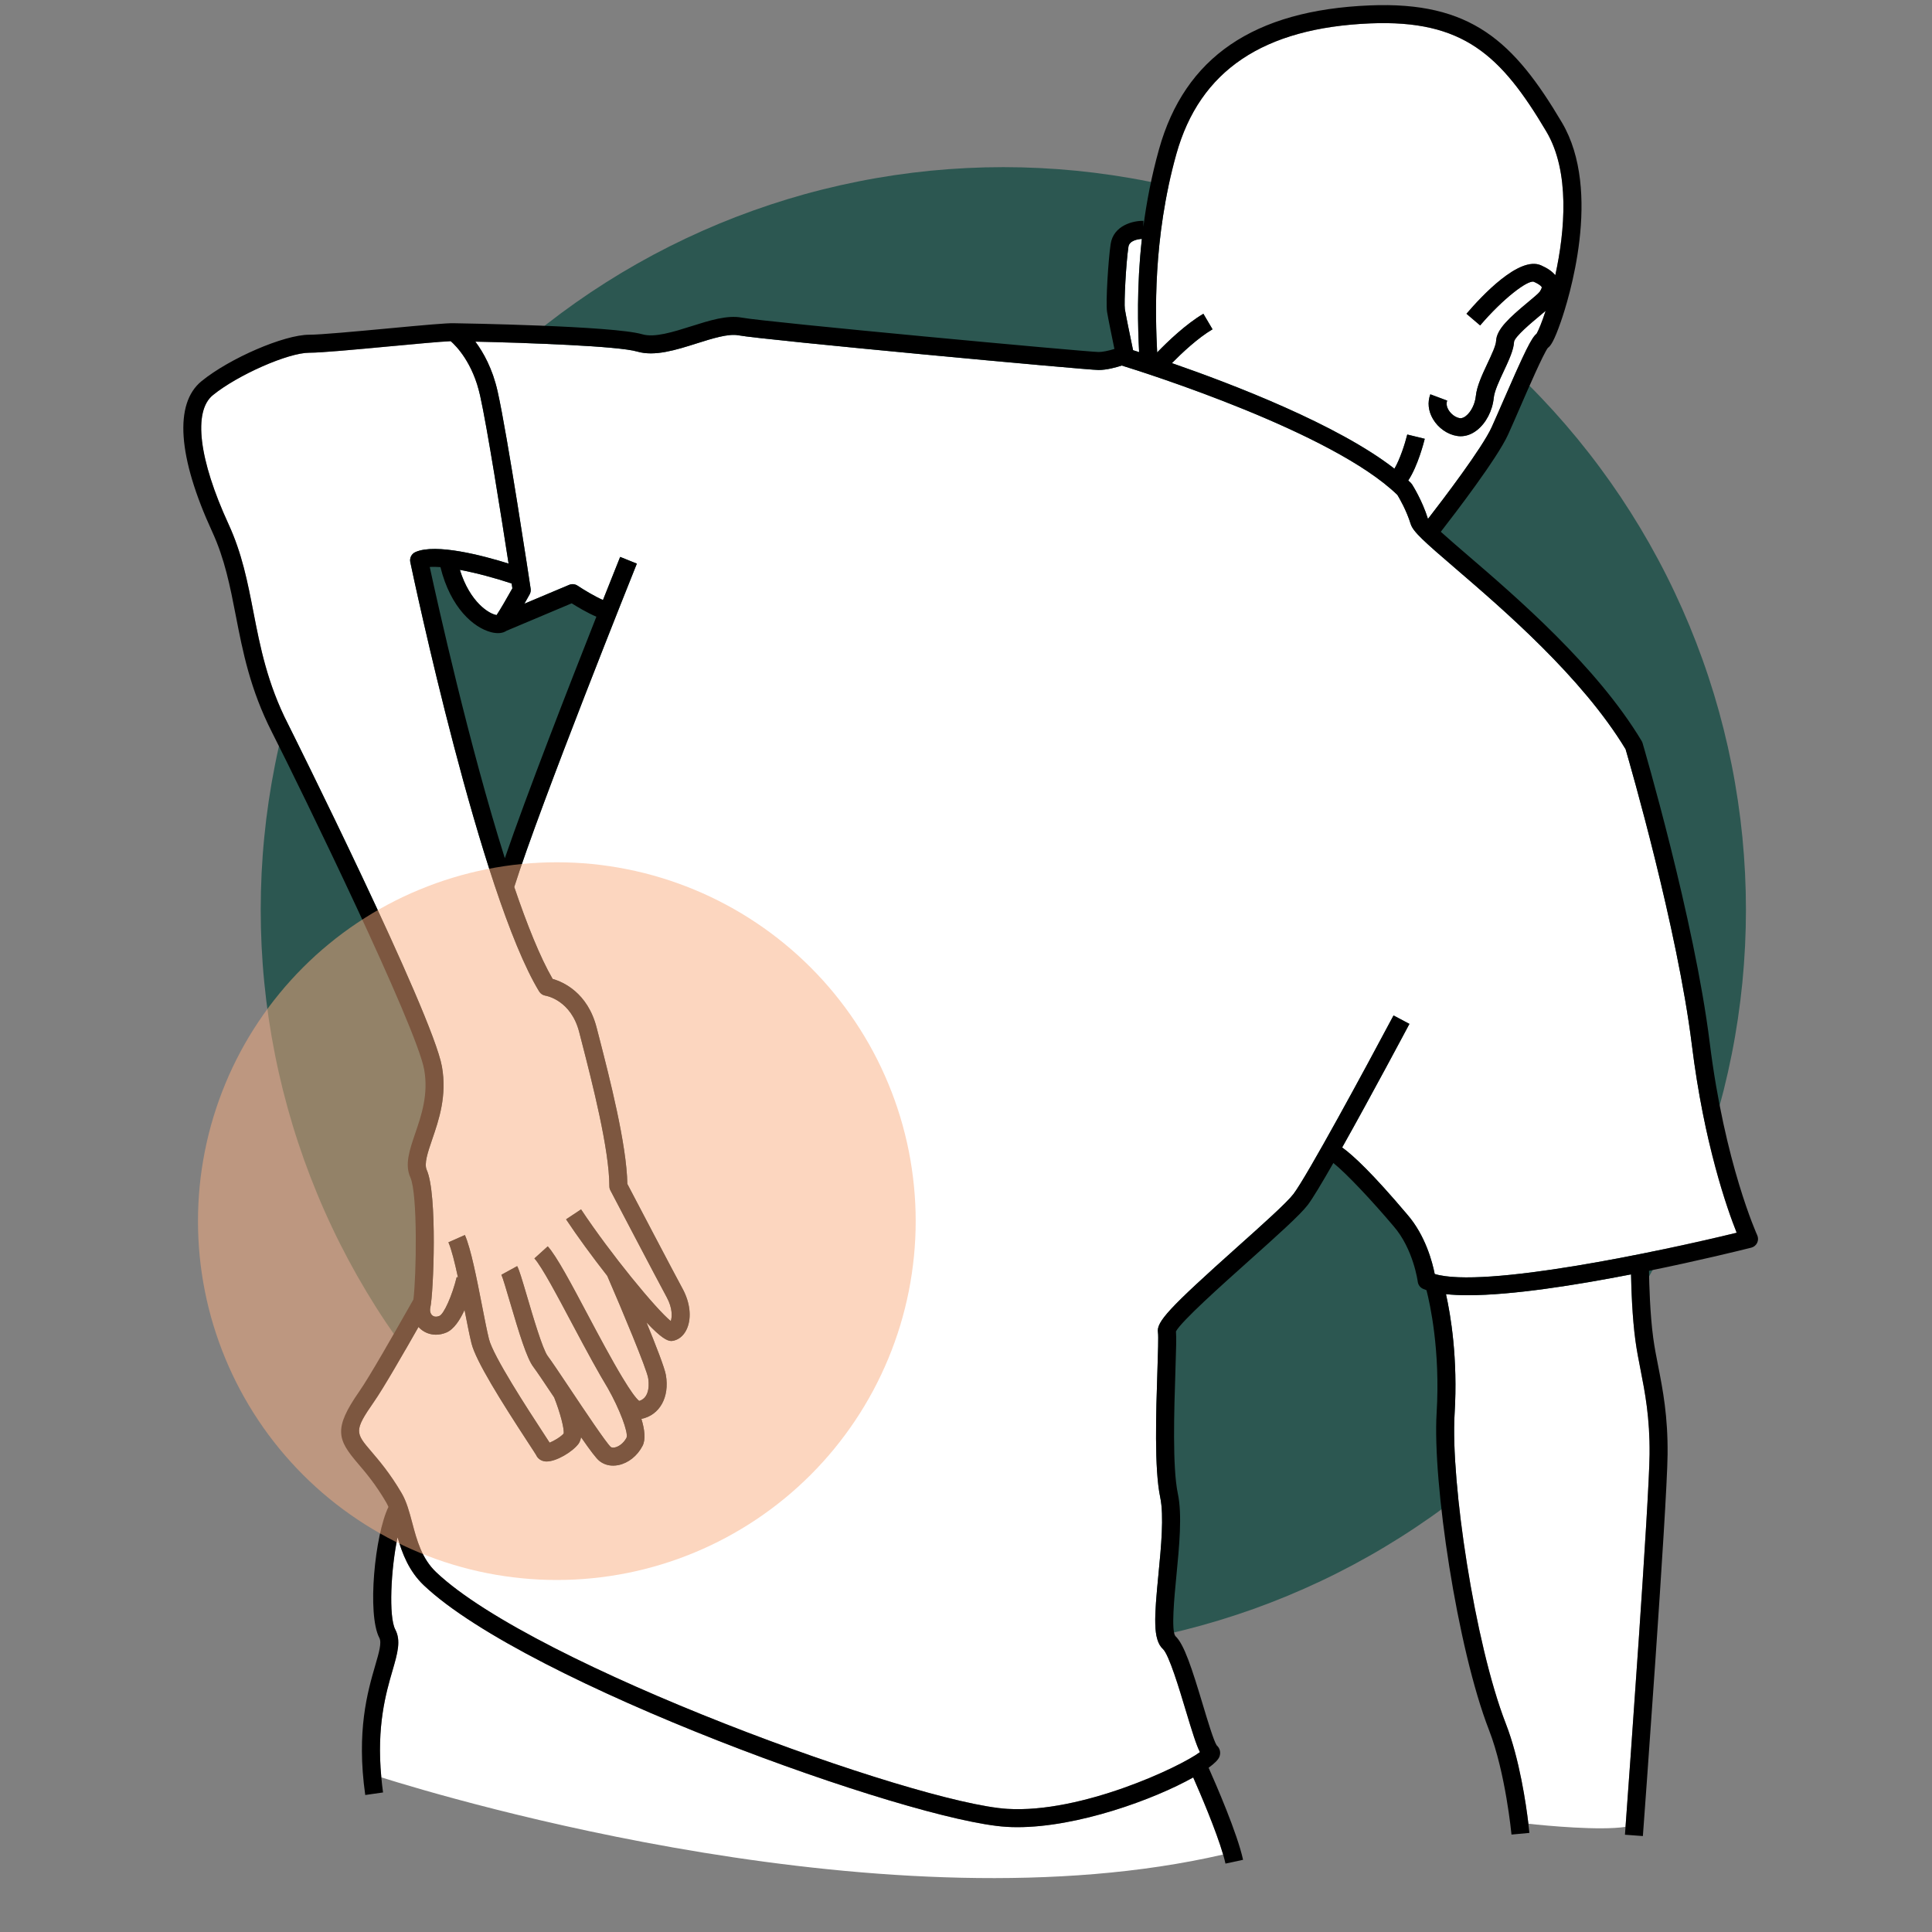 <svg version="1.0" preserveAspectRatio="xMidYMid meet" height="400" viewBox="0 0 300 300" zoomAndPan="magnify" width="400" xmlns:xlink="http://www.w3.org/1999/xlink" xmlns="http://www.w3.org/2000/svg"><rect x="0" y="0" width="300" height="300" fill="#808080" stroke="none"/><defs><filter id="959364ff9d" height="100%" width="100%" y="0%" x="0%"><feColorMatrix color-interpolation-filters="sRGB" values="0 0 0 0 1 0 0 0 0 1 0 0 0 0 1 0 0 0 1 0"></feColorMatrix></filter><mask id="9ac01df74b"><g filter="url(#959364ff9d)"><rect fill-opacity="0.5" height="360" y="-30" fill="#000000" width="360" x="-30"></rect></g></mask><clipPath id="6a87368f03"><path clip-rule="nonzero" d="M 0.48 0.441 L 112.559 0.441 L 112.559 112.52 L 0.48 112.52 Z M 0.48 0.441"></path></clipPath><clipPath id="280f7531ae"><rect height="113" y="0" width="113" x="0"></rect></clipPath></defs><path fill-rule="nonzero" fill-opacity="1" d="M 271.109 141.266 C 271.109 143.152 271.062 145.039 270.969 146.926 C 270.875 148.809 270.738 150.691 270.555 152.57 C 270.367 154.449 270.137 156.32 269.859 158.188 C 269.582 160.055 269.262 161.914 268.891 163.762 C 268.523 165.613 268.109 167.453 267.652 169.285 C 267.195 171.117 266.691 172.934 266.145 174.742 C 265.594 176.547 265.004 178.336 264.367 180.113 C 263.73 181.891 263.051 183.652 262.332 185.395 C 261.609 187.141 260.844 188.863 260.035 190.57 C 259.23 192.277 258.383 193.961 257.492 195.625 C 256.602 197.289 255.672 198.93 254.703 200.551 C 253.73 202.168 252.723 203.762 251.676 205.332 C 250.625 206.898 249.539 208.441 248.414 209.957 C 247.293 211.473 246.129 212.961 244.934 214.422 C 243.734 215.879 242.504 217.309 241.238 218.707 C 239.969 220.105 238.668 221.473 237.332 222.805 C 236 224.141 234.633 225.441 233.234 226.707 C 231.836 227.977 230.406 229.207 228.949 230.406 C 227.492 231.602 226.004 232.762 224.488 233.887 C 222.973 235.012 221.43 236.098 219.859 237.145 C 218.289 238.195 216.695 239.203 215.078 240.172 C 213.461 241.145 211.816 242.074 210.152 242.965 C 208.488 243.852 206.805 244.703 205.098 245.508 C 203.391 246.316 201.668 247.078 199.922 247.801 C 198.18 248.523 196.422 249.203 194.645 249.84 C 192.867 250.473 191.074 251.066 189.27 251.613 C 187.465 252.16 185.645 252.664 183.812 253.125 C 181.984 253.582 180.145 253.996 178.293 254.363 C 176.441 254.73 174.582 255.055 172.715 255.332 C 170.848 255.609 168.977 255.84 167.098 256.023 C 165.219 256.211 163.34 256.348 161.453 256.441 C 159.57 256.531 157.684 256.578 155.797 256.578 C 153.91 256.578 152.023 256.531 150.137 256.441 C 148.254 256.348 146.371 256.211 144.492 256.023 C 142.613 255.84 140.742 255.609 138.875 255.332 C 137.008 255.055 135.148 254.73 133.301 254.363 C 131.449 253.996 129.609 253.582 127.777 253.125 C 125.945 252.664 124.129 252.16 122.32 251.613 C 120.516 251.066 118.727 250.473 116.949 249.84 C 115.172 249.203 113.41 248.523 111.668 247.801 C 109.926 247.078 108.199 246.316 106.492 245.508 C 104.789 244.703 103.102 243.852 101.438 242.965 C 99.773 242.074 98.133 241.145 96.512 240.172 C 94.895 239.203 93.301 238.195 91.73 237.145 C 90.164 236.098 88.621 235.012 87.105 233.887 C 85.59 232.762 84.102 231.602 82.641 230.406 C 81.184 229.207 79.754 227.977 78.355 226.707 C 76.957 225.441 75.594 224.141 74.258 222.805 C 72.922 221.473 71.621 220.105 70.355 218.707 C 69.086 217.309 67.855 215.879 66.656 214.422 C 65.461 212.961 64.301 211.473 63.176 209.957 C 62.051 208.441 60.965 206.898 59.918 205.332 C 58.867 203.762 57.859 202.168 56.891 200.551 C 55.918 198.93 54.988 197.289 54.098 195.625 C 53.211 193.961 52.359 192.277 51.555 190.57 C 50.746 188.863 49.984 187.141 49.262 185.395 C 48.539 183.652 47.859 181.891 47.223 180.113 C 46.59 178.336 45.996 176.547 45.449 174.742 C 44.902 172.934 44.398 171.117 43.938 169.285 C 43.48 167.453 43.066 165.613 42.699 163.762 C 42.332 161.914 42.008 160.055 41.73 158.188 C 41.453 156.32 41.223 154.449 41.039 152.57 C 40.852 150.691 40.715 148.809 40.621 146.926 C 40.531 145.039 40.484 143.152 40.484 141.266 C 40.484 139.379 40.531 137.492 40.621 135.609 C 40.715 133.723 40.852 131.844 41.039 129.965 C 41.223 128.086 41.453 126.215 41.73 124.348 C 42.008 122.48 42.332 120.621 42.699 118.77 C 43.066 116.918 43.48 115.078 43.938 113.25 C 44.398 111.418 44.902 109.598 45.449 107.793 C 45.996 105.988 46.59 104.195 47.223 102.418 C 47.859 100.641 48.539 98.883 49.262 97.141 C 49.984 95.395 50.746 93.672 51.555 91.965 C 52.359 90.258 53.211 88.574 54.098 86.91 C 54.988 85.246 55.918 83.602 56.891 81.984 C 57.859 80.367 58.867 78.773 59.918 77.203 C 60.965 75.633 62.051 74.09 63.176 72.574 C 64.301 71.059 65.461 69.574 66.656 68.113 C 67.855 66.656 69.086 65.227 70.355 63.828 C 71.621 62.43 72.922 61.062 74.258 59.73 C 75.594 58.395 76.957 57.094 78.355 55.824 C 79.754 54.559 81.184 53.328 82.641 52.129 C 84.102 50.934 85.59 49.77 87.105 48.648 C 88.621 47.523 90.164 46.438 91.73 45.387 C 93.301 44.34 94.895 43.332 96.512 42.359 C 98.133 41.391 99.773 40.461 101.438 39.57 C 103.102 38.68 104.789 37.832 106.492 37.027 C 108.199 36.219 109.926 35.453 111.668 34.73 C 113.41 34.012 115.172 33.332 116.949 32.695 C 118.727 32.059 120.516 31.469 122.32 30.918 C 124.129 30.371 125.945 29.867 127.777 29.41 C 129.609 28.953 131.449 28.539 133.301 28.172 C 135.148 27.801 137.008 27.48 138.875 27.203 C 140.742 26.926 142.613 26.695 144.492 26.508 C 146.371 26.324 148.254 26.188 150.137 26.094 C 152.023 26 153.91 25.953 155.797 25.953 C 157.684 25.953 159.57 26 161.453 26.094 C 163.34 26.188 165.219 26.324 167.098 26.508 C 168.977 26.695 170.848 26.926 172.715 27.203 C 174.582 27.48 176.441 27.801 178.293 28.172 C 180.145 28.539 181.984 28.953 183.812 29.41 C 185.645 29.867 187.465 30.371 189.27 30.918 C 191.074 31.469 192.867 32.059 194.645 32.695 C 196.422 33.332 198.18 34.012 199.922 34.73 C 201.668 35.453 203.391 36.219 205.098 37.027 C 206.805 37.832 208.488 38.68 210.152 39.57 C 211.816 40.461 213.461 41.391 215.078 42.359 C 216.695 43.332 218.289 44.34 219.859 45.387 C 221.43 46.438 222.973 47.523 224.488 48.648 C 226.004 49.77 227.492 50.934 228.949 52.129 C 230.406 53.328 231.836 54.559 233.234 55.824 C 234.633 57.094 236 58.395 237.332 59.73 C 238.668 61.062 239.969 62.43 241.238 63.828 C 242.504 65.227 243.734 66.656 244.934 68.113 C 246.129 69.574 247.293 71.059 248.414 72.574 C 249.539 74.09 250.625 75.633 251.676 77.203 C 252.723 78.773 253.73 80.367 254.703 81.984 C 255.672 83.602 256.602 85.246 257.492 86.91 C 258.383 88.574 259.23 90.258 260.035 91.965 C 260.844 93.672 261.609 95.395 262.332 97.141 C 263.051 98.883 263.73 100.641 264.367 102.418 C 265.004 104.195 265.594 105.988 266.145 107.793 C 266.691 109.598 267.195 111.418 267.652 113.25 C 268.109 115.078 268.523 116.918 268.891 118.77 C 269.262 120.621 269.582 122.48 269.859 124.348 C 270.137 126.215 270.367 128.086 270.555 129.965 C 270.738 131.844 270.875 133.723 270.969 135.609 C 271.062 137.492 271.109 139.379 271.109 141.266 Z M 271.109 141.266" fill="#2c5751"></path><path fill-rule="nonzero" fill-opacity="1" d="M 157.984 283.723 C 157.391 283.723 156.812 283.707 156.246 283.672 C 141.293 282.746 81.84 261.344 65.82 246.176 C 63.492 243.973 62.449 241.203 61.734 238.719 C 60.691 243.633 60.336 251.047 61.379 253.023 C 62.293 254.766 61.73 256.711 60.949 259.402 C 59.934 262.891 58.457 268.016 59.211 275.988 C 69.707 279.297 138.457 299.852 189.926 287.969 C 188.82 284.168 186.352 278.426 185.281 276 C 179.152 279.438 167.367 283.723 157.984 283.723 Z M 157.984 283.723" fill="#ffffff"></path><path fill-rule="nonzero" fill-opacity="1" d="M 69.988 52.984 C 68.535 53.031 64.129 53.445 60.512 53.781 C 55.305 54.27 49.918 54.773 48.012 54.773 C 44.746 54.773 36.918 58.219 33.059 61.355 C 29.961 63.871 30.871 71.363 35.488 81.391 C 37.586 85.949 38.445 90.355 39.348 95.02 C 40.406 100.461 41.5 106.09 44.723 112.434 C 44.945 112.875 67.16 157.348 68.625 165.625 C 69.426 170.16 68.145 173.914 67.109 176.93 C 66.422 178.949 65.824 180.691 66.27 181.68 C 67.938 185.406 67.316 200.801 66.824 203.027 C 66.711 203.543 66.828 204.004 67.141 204.262 C 67.418 204.492 67.805 204.516 68.234 204.332 C 68.941 204.035 70.219 201.16 70.914 198.309 L 71.113 198.359 C 70.621 196.059 70.105 193.977 69.629 192.906 L 72.188 191.773 C 73.121 193.883 74.035 198.574 74.844 202.711 C 75.242 204.746 75.617 206.668 75.926 207.926 C 76.586 210.59 81.988 218.871 84.297 222.406 C 84.793 223.164 85.121 223.668 85.344 224.016 C 86.016 223.75 87.066 223.125 87.523 222.602 C 87.641 221.859 86.98 219.344 86.051 216.996 C 84.645 214.891 83.328 212.922 82.82 212.254 C 81.805 210.922 80.664 207.203 79.16 202.098 C 78.641 200.336 78.051 198.332 77.855 197.949 L 80.305 196.602 C 80.617 197.168 81.023 198.531 81.844 201.309 C 82.75 204.387 84.266 209.535 85.047 210.562 C 85.613 211.309 86.93 213.277 88.453 215.555 C 88.48 215.598 88.508 215.641 88.535 215.684 C 88.535 215.684 88.539 215.684 88.539 215.684 C 90.664 218.867 94.125 224.043 94.836 224.684 C 95.008 224.824 95.309 224.793 95.469 224.758 C 96 224.652 96.793 224.188 97.293 223.234 C 97.586 222.422 96.211 218.781 94.379 215.551 C 92.98 213.258 91.215 210.02 88.848 205.562 C 86.531 201.195 84.133 196.676 82.984 195.406 L 85.055 193.531 C 86.438 195.059 88.699 199.32 91.32 204.254 C 92.832 207.105 94.961 211.117 96.715 214.016 L 96.723 214.012 C 96.75 214.062 96.785 214.125 96.816 214.176 C 97.824 215.832 98.703 217.105 99.254 217.539 C 101.059 216.984 100.734 214.5 100.645 213.984 C 100.387 212.492 96.641 203.527 94.293 198.113 C 91.938 195.109 89.637 191.957 87.898 189.336 L 90.227 187.789 C 94.816 194.707 101.859 203.27 104.16 205.137 C 104.367 204.527 104.461 203.156 103.539 201.457 C 101.957 198.543 94.855 184.977 94.781 184.84 C 94.676 184.641 94.621 184.418 94.621 184.191 C 94.621 178.473 91.93 168.012 90.324 161.762 L 89.941 160.277 C 88.672 155.309 84.863 154.633 84.699 154.609 C 84.297 154.543 83.93 154.301 83.719 153.953 C 74.633 138.98 64.152 89.391 63.711 87.285 C 63.574 86.641 63.91 85.988 64.512 85.723 C 67.684 84.32 75.078 86.297 78.973 87.516 C 77.867 80.363 75.652 66.344 74.547 61.406 C 73.41 56.34 70.867 53.75 69.988 52.984 Z M 69.988 52.984" fill="#ffffff"></path><path fill-rule="nonzero" fill-opacity="1" d="M 262.711 162.25 C 260.469 144.137 253.102 118.668 252.422 116.336 C 245.656 105.148 233.383 94.609 226.039 88.297 C 221.137 84.09 219.422 82.57 219.051 81.371 C 218.391 79.238 217.293 77.352 216.988 76.855 C 206.969 67.109 177.766 57.867 174.191 56.762 C 173.375 57.027 171.871 57.453 170.59 57.453 C 168.781 57.453 118.504 52.789 114.66 52.066 C 113.09 51.773 110.594 52.562 108.184 53.324 C 104.977 54.34 101.66 55.387 98.945 54.59 C 96 53.723 81.953 53.234 73.816 53.051 C 75.066 54.719 76.477 57.234 77.273 60.793 C 78.801 67.594 82.254 90.441 82.398 91.41 C 82.445 91.715 82.391 92.023 82.242 92.293 C 82.109 92.531 81.805 93.082 81.426 93.746 L 88.371 90.82 C 88.801 90.637 89.297 90.684 89.688 90.945 C 90.691 91.613 92.375 92.621 93.629 93.172 C 95.125 89.398 96.141 86.867 96.297 86.477 L 98.891 87.52 C 98.738 87.898 83.828 125.074 79.852 137.734 C 81.836 143.574 83.863 148.637 85.812 152.004 C 87.406 152.461 91.254 154.113 92.648 159.582 L 93.031 161.062 C 94.641 167.32 97.312 177.719 97.414 183.84 C 98.473 185.859 104.555 197.469 105.996 200.121 C 107.145 202.238 107.41 204.523 106.703 206.238 C 106.305 207.207 105.621 207.879 104.785 208.129 C 104.617 208.18 104.445 208.23 104.238 208.23 C 103.613 208.23 102.648 207.746 100.387 205.348 C 101.836 208.879 103.207 212.398 103.398 213.512 C 103.992 216.973 102.43 219.746 99.598 220.328 C 100.098 221.969 100.293 223.52 99.77 224.523 C 98.965 226.074 97.562 227.188 96.023 227.5 C 95.746 227.555 95.473 227.582 95.203 227.582 C 94.391 227.582 93.645 227.324 93.043 226.828 C 92.566 226.434 91.707 225.309 90.227 223.172 C 90.148 223.582 90.023 223.938 89.824 224.203 C 88.863 225.469 86.391 226.938 84.883 226.938 C 84.797 226.938 84.719 226.934 84.641 226.926 C 84 226.848 83.492 226.484 83.246 225.93 C 83.176 225.797 82.582 224.891 81.957 223.934 C 77.816 217.59 73.891 211.34 73.211 208.594 C 72.895 207.305 72.523 205.418 72.133 203.41 C 71.426 204.965 70.488 206.41 69.328 206.906 C 68.785 207.137 68.234 207.25 67.695 207.25 C 66.84 207.25 66.023 206.965 65.355 206.41 C 65.223 206.301 65.098 206.18 64.98 206.051 C 62.855 209.797 59.523 215.613 58.047 217.707 C 54.93 222.188 55.188 222.496 57.691 225.422 C 58.91 226.848 60.578 228.805 62.367 231.855 C 63.137 233.168 63.562 234.762 64.012 236.453 C 64.738 239.188 65.492 242.016 67.742 244.145 C 83.035 258.629 142.133 279.996 156.418 280.879 C 167.887 281.586 183.164 274.418 186.324 272.07 C 185.762 270.969 185.156 269.031 184.102 265.527 C 183.137 262.312 181.52 256.93 180.578 256.062 C 178.984 254.59 179.242 251.078 179.883 244.48 C 180.297 240.215 180.762 235.379 180.16 232.508 C 179.223 228.059 179.512 219.262 179.723 212.84 C 179.809 210.195 179.898 207.465 179.809 206.914 C 179.531 205.262 181.492 203.152 192.129 193.637 C 195.906 190.262 199.809 186.77 200.848 185.406 C 202.945 182.652 211.93 166.062 216.387 157.68 L 218.855 158.988 C 218.504 159.648 212.945 170.102 208.41 178.176 C 210.141 179.422 213.148 182.234 218.516 188.586 C 221.359 191.855 222.434 196.047 222.781 197.824 C 230.348 200.125 257.625 194.355 269.668 191.418 C 268.191 187.723 264.613 177.602 262.711 162.25 Z M 262.711 162.25" fill="#ffffff"></path><path fill-rule="nonzero" fill-opacity="1" d="M 77.113 95.508 C 77.66 94.699 78.75 92.812 79.562 91.355 C 79.535 91.16 79.496 90.906 79.449 90.605 C 77.031 89.801 74.039 88.977 71.406 88.484 C 72.992 93.57 75.98 95.34 77.113 95.508 Z M 77.113 95.508" fill="#ffffff"></path><path fill-rule="nonzero" fill-opacity="1" d="M 177.309 37.098 C 176.781 37.129 175.371 37.312 175.223 38.32 C 174.84 40.898 174.523 47.035 174.668 47.996 C 174.793 48.816 175.48 52.176 175.941 54.379 C 176.211 54.465 176.535 54.566 176.879 54.68 C 176.695 50.922 176.477 44.633 177.309 37.098 Z M 177.309 37.098" fill="#ffffff"></path><path fill-rule="nonzero" fill-opacity="1" d="M 219.07 74.98 C 219.145 75.055 219.211 75.137 219.266 75.223 C 219.332 75.324 220.848 77.715 221.723 80.543 C 221.727 80.551 221.734 80.562 221.742 80.57 C 224.074 77.555 230.156 69.57 231.629 66.332 C 232.121 65.246 232.746 63.812 233.414 62.273 C 236.828 54.422 237.812 52.453 238.602 51.812 C 238.898 51.309 239.426 50.047 240.004 48.27 C 239.719 48.516 239.395 48.789 239.023 49.098 C 237.891 50.039 235.246 52.242 235.105 53.07 C 235.051 54.332 234.301 55.934 233.504 57.625 C 232.828 59.07 232.055 60.707 231.949 61.77 C 231.75 63.781 230.746 65.711 229.332 66.809 C 228.543 67.422 227.68 67.738 226.809 67.738 C 226.629 67.738 226.445 67.723 226.262 67.695 C 224.766 67.469 223.328 66.457 222.508 65.062 C 221.781 63.824 221.637 62.461 222.102 61.227 L 224.719 62.207 C 224.512 62.762 224.715 63.297 224.918 63.645 C 225.312 64.312 226.02 64.832 226.684 64.934 C 227.035 64.984 227.383 64.781 227.617 64.602 C 228.422 63.977 229.047 62.727 229.168 61.492 C 229.324 59.953 230.164 58.164 230.977 56.434 C 231.59 55.133 232.281 53.656 232.312 52.934 C 232.387 51.121 234.398 49.309 237.234 46.949 C 237.938 46.363 238.902 45.562 239.094 45.293 C 239.438 44.754 239.402 44.594 239.402 44.594 C 239.402 44.59 239.27 44.242 238.168 43.758 C 237.238 43.445 233.41 46.352 229.836 50.535 L 227.707 48.723 C 230.062 45.965 235.898 39.703 239.293 41.199 C 240.293 41.637 241.023 42.145 241.504 42.73 C 243.016 35.852 243.801 26.648 240.125 20.441 C 233.098 8.578 227.211 3.043 212.785 3.633 C 196.141 4.324 186.289 10.965 182.66 23.938 C 178.984 37.082 179.398 49.031 179.684 54.727 C 181.297 53.059 184.133 50.332 186.859 48.723 L 188.281 51.133 C 185.992 52.484 183.516 54.816 181.973 56.387 C 191.438 59.668 207.73 65.926 216.527 72.777 C 217.379 71.336 218.164 68.922 218.52 67.473 L 221.234 68.133 C 221.117 68.609 220.18 72.328 218.672 74.609 C 218.805 74.734 218.945 74.859 219.07 74.98 Z M 219.07 74.98" fill="#ffffff"></path><path fill-rule="nonzero" fill-opacity="1" d="M 254.742 212.691 C 254.438 211.141 254.152 209.68 253.945 208.148 C 253.449 204.496 253.309 200.133 253.27 197.883 C 244.625 199.57 234.824 201.117 227.945 201.121 C 226.699 201.121 225.559 201.066 224.531 200.957 C 225.242 204.141 226.398 210.887 225.867 219.582 C 225.234 230.004 228.977 255.18 233.82 267.637 C 235.957 273.129 236.973 280.203 237.328 283.191 C 240.152 283.496 248.367 284.281 252.41 283.676 C 252.977 275.898 256.07 233.234 256.145 225.824 C 256.203 220.156 255.43 216.191 254.742 212.691 Z M 254.742 212.691" fill="#ffffff"></path><path fill-rule="nonzero" fill-opacity="1" d="M 265.484 161.906 C 263.113 142.777 255.133 115.648 255.055 115.375 C 255.02 115.262 254.973 115.152 254.91 115.051 C 247.934 103.422 235.367 92.629 227.859 86.18 C 226.379 84.906 224.879 83.617 223.727 82.574 C 225.926 79.746 232.508 71.148 234.172 67.488 C 234.672 66.395 235.301 64.941 235.977 63.387 C 237.344 60.242 239.602 55.055 240.344 54.023 C 240.762 53.75 241.312 52.992 242.375 49.934 C 243.516 46.652 248.879 29.738 242.531 19.016 C 235.086 6.449 228.434 0.176 212.668 0.84 C 194.66 1.586 183.965 8.895 179.969 23.184 C 178.797 27.371 178.031 31.43 177.535 35.219 L 177.555 34.293 C 175.984 34.254 172.891 34.98 172.457 37.914 C 172.105 40.277 171.676 46.91 171.902 48.414 C 172.035 49.266 172.652 52.293 173.047 54.184 C 172.086 54.48 171.188 54.66 170.594 54.66 C 168.453 54.621 118.941 50.027 115.176 49.32 C 112.914 48.898 110.207 49.754 107.34 50.66 C 104.531 51.547 101.629 52.465 99.734 51.906 C 95.262 50.59 71.516 50.207 70.504 50.191 C 69.469 50.148 65.914 50.469 60.254 51 C 55.348 51.457 49.789 51.977 48.012 51.977 C 44.125 51.977 35.688 55.613 31.297 59.184 C 27.02 62.66 27.609 70.961 32.949 82.562 C 34.906 86.812 35.73 91.055 36.605 95.551 C 37.699 101.184 38.828 107.004 42.23 113.703 C 46.719 122.535 64.695 159.449 65.871 166.109 C 66.547 169.938 65.441 173.172 64.465 176.023 C 63.586 178.602 62.824 180.832 63.719 182.824 C 64.883 185.422 64.645 198.195 64.195 201.785 C 63.992 202.141 63.609 202.812 63.109 203.691 C 61.223 207.012 57.297 213.922 55.758 216.102 C 51.738 221.879 52.418 223.555 55.566 227.238 C 56.781 228.66 58.293 230.43 59.957 233.27 C 60.086 233.488 60.203 233.734 60.316 233.996 C 58.203 238.34 56.984 250.676 58.902 254.324 C 59.297 255.07 58.863 256.559 58.262 258.621 C 57.086 262.672 55.309 268.789 56.715 278.727 L 59.48 278.332 C 59.367 277.523 59.281 276.746 59.211 275.988 C 58.457 268.016 59.934 262.891 60.949 259.402 C 61.73 256.711 62.293 254.766 61.375 253.023 C 60.336 251.047 60.691 243.633 61.734 238.719 C 62.449 241.203 63.492 243.973 65.82 246.176 C 81.84 261.344 141.293 282.746 156.246 283.668 C 156.812 283.707 157.391 283.723 157.98 283.723 C 167.367 283.723 179.152 279.438 185.281 276 C 186.352 278.426 188.82 284.168 189.926 287.969 C 190.074 288.477 190.199 288.953 190.293 289.379 L 193.023 288.789 C 192.141 284.707 188.793 277.008 187.672 274.496 C 188.598 273.824 189.191 273.23 189.359 272.77 C 189.598 272.125 189.426 271.453 188.93 271.02 C 188.473 270.352 187.496 267.105 186.781 264.723 C 185.086 259.09 183.875 255.297 182.5 254.035 C 181.852 253.152 182.34 248.098 182.664 244.75 C 183.117 240.066 183.59 235.223 182.895 231.934 C 182.027 227.812 182.324 218.855 182.516 212.93 C 182.629 209.516 182.684 207.66 182.602 206.742 C 183.426 205.172 189.762 199.504 193.992 195.723 C 198.219 191.941 201.871 188.676 203.07 187.102 C 203.82 186.117 205.289 183.66 207.043 180.59 C 209.055 182.188 213.094 186.5 216.395 190.406 C 219.469 193.938 220.145 198.977 220.148 199.027 C 220.211 199.508 220.516 199.926 220.961 200.125 C 221.129 200.203 221.312 200.273 221.504 200.34 C 222.027 202.367 223.672 209.656 223.078 219.41 C 222.426 230.098 226.254 255.898 231.215 268.648 C 233.793 275.277 234.691 284.777 234.703 284.871 L 237.484 284.613 C 237.477 284.527 237.43 284.012 237.328 283.191 C 236.973 280.203 235.957 273.129 233.82 267.637 C 228.977 255.18 225.234 230 225.867 219.582 C 226.398 210.887 225.246 204.141 224.531 200.957 C 225.559 201.066 226.699 201.121 227.945 201.121 C 234.824 201.117 244.625 199.57 253.27 197.883 C 253.309 200.133 253.449 204.492 253.945 208.148 C 254.152 209.68 254.438 211.141 254.742 212.691 C 255.43 216.191 256.203 220.156 256.145 225.824 C 256.07 233.234 252.977 275.898 252.41 283.676 C 252.355 284.418 252.324 284.852 252.32 284.895 L 255.105 285.102 C 255.262 283.02 258.855 234.059 258.941 225.852 C 259.004 219.898 258.195 215.785 257.488 212.152 C 257.191 210.645 256.91 209.223 256.715 207.773 C 256.203 204.004 256.086 199.297 256.055 197.328 C 263.891 195.73 270.309 194.145 271.93 193.738 C 272.332 193.637 272.672 193.363 272.852 192.988 C 273.031 192.613 273.031 192.176 272.859 191.797 C 272.809 191.691 267.809 180.668 265.484 161.906 Z M 218.52 67.473 C 218.164 68.922 217.379 71.336 216.527 72.781 C 207.73 65.926 191.438 59.668 181.973 56.387 C 183.516 54.816 185.988 52.484 188.281 51.133 L 186.859 48.723 C 184.133 50.332 181.297 53.059 179.684 54.727 C 179.398 49.031 178.984 37.082 182.66 23.938 C 186.289 10.965 196.141 4.324 212.785 3.633 C 227.211 3.043 233.098 8.578 240.125 20.441 C 243.801 26.648 243.016 35.852 241.504 42.73 C 241.02 42.145 240.293 41.641 239.293 41.199 C 235.898 39.703 230.062 45.965 227.707 48.723 L 229.836 50.535 C 233.41 46.352 237.238 43.445 238.168 43.758 C 239.27 44.242 239.402 44.59 239.402 44.594 C 239.402 44.594 239.438 44.754 239.09 45.293 C 238.902 45.562 237.938 46.363 237.234 46.949 C 234.398 49.309 232.387 51.121 232.312 52.934 C 232.281 53.656 231.59 55.133 230.977 56.434 C 230.164 58.164 229.324 59.953 229.168 61.492 C 229.043 62.727 228.422 63.977 227.617 64.602 C 227.383 64.781 227.035 64.988 226.684 64.934 C 226.02 64.832 225.312 64.312 224.918 63.645 C 224.715 63.297 224.512 62.762 224.719 62.207 L 222.102 61.227 C 221.637 62.461 221.781 63.824 222.508 65.062 C 223.328 66.457 224.766 67.469 226.262 67.695 C 226.445 67.723 226.629 67.738 226.809 67.738 C 227.68 67.738 228.543 67.422 229.328 66.809 C 230.746 65.711 231.75 63.781 231.949 61.77 C 232.055 60.707 232.828 59.07 233.504 57.625 C 234.301 55.934 235.051 54.332 235.105 53.07 C 235.246 52.242 237.891 50.039 239.023 49.098 C 239.395 48.789 239.719 48.52 240.004 48.27 C 239.426 50.047 238.898 51.309 238.602 51.812 C 237.812 52.453 236.828 54.422 233.414 62.273 C 232.746 63.812 232.121 65.246 231.629 66.332 C 230.156 69.57 224.074 77.559 221.738 80.57 C 221.734 80.562 221.727 80.551 221.723 80.543 C 220.848 77.715 219.332 75.324 219.266 75.223 C 219.211 75.137 219.145 75.055 219.07 74.98 C 218.945 74.859 218.805 74.734 218.672 74.609 C 220.18 72.328 221.117 68.609 221.234 68.137 Z M 175.941 54.379 C 175.48 52.176 174.793 48.816 174.668 47.996 C 174.523 47.035 174.84 40.898 175.223 38.32 C 175.371 37.312 176.781 37.129 177.309 37.098 C 176.477 44.633 176.695 50.922 176.883 54.68 C 176.535 54.566 176.211 54.465 175.941 54.379 Z M 79.562 91.355 C 78.75 92.812 77.66 94.699 77.113 95.508 C 75.98 95.34 72.992 93.57 71.406 88.484 C 74.039 88.977 77.031 89.801 79.449 90.605 C 79.496 90.906 79.535 91.16 79.562 91.355 Z M 88.773 93.684 C 89.637 94.23 91.195 95.16 92.605 95.762 C 88.438 106.305 81.816 123.281 78.391 133.262 C 72.84 115.695 67.941 93.633 66.73 88.043 C 67.203 88.004 67.77 88.016 68.391 88.062 C 69.957 94.402 73.551 97.469 76.262 98.168 C 77.254 98.422 78.082 98.34 78.656 97.945 Z M 64.512 85.723 C 63.91 85.988 63.574 86.641 63.711 87.285 C 64.152 89.391 74.633 138.98 83.715 153.949 C 83.93 154.301 84.297 154.543 84.699 154.609 C 84.859 154.633 88.672 155.309 89.941 160.277 L 90.324 161.762 C 91.93 168.012 94.621 178.473 94.621 184.191 C 94.621 184.418 94.676 184.641 94.781 184.84 C 94.852 184.977 101.957 198.543 103.539 201.457 C 104.461 203.156 104.367 204.527 104.16 205.137 C 101.859 203.27 94.816 194.707 90.227 187.789 L 87.898 189.336 C 89.637 191.953 91.938 195.105 94.293 198.113 C 96.641 203.527 100.387 212.492 100.645 213.984 C 100.73 214.5 101.059 216.984 99.254 217.539 C 98.703 217.105 97.824 215.832 96.816 214.176 C 96.785 214.125 96.75 214.062 96.723 214.012 L 96.715 214.016 C 94.961 211.117 92.832 207.105 91.316 204.254 C 88.699 199.316 86.438 195.059 85.055 193.531 L 82.98 195.406 C 84.133 196.676 86.531 201.195 88.848 205.562 C 91.215 210.02 92.98 213.258 94.379 215.551 C 96.207 218.781 97.586 222.422 97.293 223.234 C 96.793 224.188 96 224.652 95.469 224.758 C 95.309 224.793 95.008 224.824 94.836 224.684 C 94.125 224.043 90.664 218.867 88.539 215.684 C 88.535 215.684 88.535 215.684 88.535 215.68 C 88.508 215.641 88.48 215.598 88.453 215.555 C 86.93 213.277 85.613 211.309 85.047 210.562 C 84.266 209.535 82.75 204.387 81.844 201.309 C 81.023 198.531 80.617 197.168 80.305 196.602 L 77.855 197.945 C 78.051 198.332 78.641 200.332 79.16 202.098 C 80.664 207.203 81.805 210.922 82.82 212.254 C 83.328 212.922 84.645 214.891 86.051 216.992 C 86.98 219.344 87.641 221.859 87.523 222.602 C 87.066 223.125 86.016 223.75 85.344 224.016 C 85.121 223.668 84.793 223.164 84.297 222.406 C 81.988 218.871 76.586 210.59 75.926 207.922 C 75.617 206.668 75.238 204.742 74.844 202.707 C 74.035 198.57 73.121 193.883 72.188 191.773 L 69.629 192.906 C 70.105 193.977 70.621 196.059 71.113 198.359 L 70.914 198.309 C 70.219 201.16 68.938 204.035 68.234 204.332 C 67.805 204.516 67.418 204.488 67.141 204.262 C 66.828 204.004 66.711 203.543 66.824 203.027 C 67.316 200.801 67.938 185.406 66.266 181.68 C 65.824 180.691 66.422 178.949 67.109 176.93 C 68.145 173.914 69.426 170.16 68.625 165.625 C 67.16 157.348 44.945 112.875 44.723 112.434 C 41.5 106.09 40.406 100.461 39.348 95.016 C 38.441 90.352 37.586 85.949 35.488 81.391 C 30.871 71.359 29.961 63.871 33.059 61.355 C 36.918 58.219 44.746 54.773 48.012 54.773 C 49.918 54.773 55.305 54.27 60.512 53.781 C 64.129 53.441 68.535 53.031 69.988 52.98 C 70.867 53.75 73.41 56.34 74.547 61.406 C 75.652 66.34 77.867 80.363 78.973 87.512 C 75.078 86.297 67.684 84.32 64.512 85.723 Z M 222.781 197.824 C 222.434 196.047 221.359 191.855 218.516 188.586 C 213.148 182.234 210.141 179.422 208.41 178.176 C 212.945 170.102 218.504 159.648 218.855 158.988 L 216.387 157.68 C 211.93 166.062 202.945 182.652 200.848 185.406 C 199.809 186.77 195.906 190.262 192.129 193.637 C 181.492 203.152 179.535 205.262 179.809 206.914 C 179.902 207.465 179.809 210.195 179.723 212.84 C 179.512 219.262 179.223 228.059 180.16 232.508 C 180.766 235.379 180.297 240.215 179.883 244.48 C 179.242 251.078 178.984 254.59 180.578 256.062 C 181.52 256.93 183.137 262.312 184.102 265.527 C 185.156 269.031 185.762 270.969 186.324 272.07 C 183.164 274.418 167.887 281.586 156.418 280.879 C 142.133 279.996 83.035 258.625 67.742 244.145 C 65.492 242.016 64.738 239.188 64.012 236.453 C 63.562 234.762 63.137 233.168 62.367 231.855 C 60.578 228.805 58.91 226.848 57.691 225.422 C 55.188 222.496 54.93 222.188 58.047 217.707 C 59.523 215.613 62.855 209.797 64.984 206.051 C 65.098 206.18 65.223 206.301 65.355 206.41 C 66.023 206.965 66.84 207.25 67.695 207.25 C 68.234 207.25 68.789 207.137 69.328 206.906 C 70.488 206.41 71.426 204.965 72.133 203.41 C 72.523 205.418 72.895 207.305 73.211 208.594 C 73.891 211.34 77.816 217.59 81.957 223.934 C 82.582 224.891 83.176 225.797 83.246 225.93 C 83.492 226.484 84 226.848 84.641 226.926 C 84.719 226.934 84.801 226.938 84.883 226.938 C 86.391 226.938 88.863 225.469 89.824 224.203 C 90.023 223.938 90.148 223.582 90.227 223.172 C 91.707 225.309 92.566 226.434 93.043 226.828 C 93.645 227.324 94.391 227.582 95.203 227.582 C 95.473 227.582 95.746 227.555 96.023 227.5 C 97.562 227.188 98.965 226.074 99.77 224.523 C 100.293 223.52 100.098 221.969 99.598 220.328 C 102.43 219.746 103.992 216.973 103.398 213.512 C 103.207 212.398 101.836 208.879 100.387 205.348 C 102.648 207.746 103.613 208.23 104.242 208.23 C 104.445 208.23 104.617 208.18 104.785 208.129 C 105.621 207.879 106.305 207.207 106.703 206.238 C 107.41 204.523 107.145 202.238 105.996 200.121 C 104.555 197.469 98.473 185.859 97.414 183.84 C 97.316 177.719 94.641 167.32 93.031 161.062 L 92.648 159.582 C 91.254 154.113 87.406 152.461 85.812 152.004 C 83.863 148.637 81.836 143.574 79.852 137.734 C 83.828 125.074 98.738 87.898 98.891 87.52 L 96.297 86.477 C 96.141 86.867 95.129 89.398 93.629 93.172 C 92.375 92.621 90.691 91.613 89.688 90.945 C 89.297 90.684 88.801 90.637 88.371 90.82 L 81.426 93.742 C 81.805 93.082 82.109 92.531 82.242 92.293 C 82.391 92.023 82.445 91.715 82.398 91.41 C 82.254 90.441 78.801 67.594 77.273 60.793 C 76.477 57.234 75.066 54.719 73.816 53.051 C 81.953 53.234 96 53.723 98.945 54.59 C 101.66 55.387 104.977 54.34 108.184 53.324 C 110.594 52.562 113.09 51.773 114.66 52.066 C 118.504 52.789 168.781 57.453 170.59 57.453 C 171.875 57.453 173.375 57.027 174.191 56.762 C 177.766 57.867 206.969 67.109 216.988 76.855 C 217.293 77.352 218.395 79.238 219.051 81.371 C 219.426 82.57 221.137 84.09 226.039 88.297 C 233.383 94.609 245.656 105.148 252.422 116.336 C 253.102 118.668 260.469 144.137 262.711 162.25 C 264.613 177.602 268.191 187.723 269.668 191.418 C 257.625 194.355 230.348 200.121 222.781 197.824 Z M 222.781 197.824" fill="#000000"></path><g mask="url(#9ac01df74b)"><g transform="matrix(1, 0, 0, 1, 30, 133)"><g clip-path="url(#280f7531ae)"><g clip-path="url(#6a87368f03)"><path fill-rule="nonzero" fill-opacity="1" d="M 112.188 56.617 C 112.188 58.441 112.098 60.262 111.918 62.078 C 111.738 63.895 111.473 65.699 111.117 67.488 C 110.762 69.277 110.316 71.047 109.789 72.793 C 109.258 74.539 108.645 76.254 107.945 77.941 C 107.246 79.625 106.469 81.273 105.609 82.883 C 104.746 84.492 103.809 86.059 102.797 87.574 C 101.781 89.094 100.695 90.555 99.539 91.969 C 98.383 93.379 97.156 94.727 95.867 96.02 C 94.574 97.309 93.227 98.535 91.816 99.691 C 90.402 100.848 88.941 101.934 87.422 102.949 C 85.906 103.961 84.34 104.898 82.73 105.762 C 81.121 106.621 79.477 107.398 77.789 108.098 C 76.102 108.797 74.387 109.41 72.641 109.941 C 70.895 110.469 69.125 110.914 67.336 111.27 C 65.547 111.625 63.742 111.891 61.926 112.07 C 60.109 112.25 58.289 112.34 56.465 112.34 C 54.641 112.34 52.82 112.25 51.004 112.07 C 49.188 111.891 47.383 111.625 45.594 111.27 C 43.805 110.914 42.035 110.469 40.289 109.941 C 38.543 109.41 36.824 108.797 35.141 108.098 C 33.453 107.398 31.805 106.621 30.195 105.762 C 28.586 104.898 27.023 103.961 25.508 102.949 C 23.988 101.934 22.523 100.848 21.113 99.691 C 19.703 98.535 18.352 97.309 17.062 96.02 C 15.773 94.727 14.547 93.379 13.391 91.969 C 12.23 90.555 11.145 89.094 10.133 87.574 C 9.117 86.059 8.18 84.492 7.32 82.883 C 6.461 81.273 5.68 79.625 4.984 77.941 C 4.285 76.254 3.672 74.539 3.141 72.793 C 2.609 71.047 2.168 69.277 1.812 67.488 C 1.457 65.699 1.188 63.895 1.008 62.078 C 0.832 60.262 0.742 58.441 0.742 56.617 C 0.742 54.793 0.832 52.973 1.008 51.156 C 1.188 49.34 1.457 47.535 1.812 45.746 C 2.168 43.957 2.609 42.188 3.141 40.441 C 3.672 38.695 4.285 36.977 4.984 35.293 C 5.68 33.605 6.461 31.957 7.32 30.348 C 8.18 28.738 9.117 27.176 10.133 25.66 C 11.145 24.141 12.23 22.676 13.391 21.266 C 14.547 19.855 15.773 18.504 17.062 17.215 C 18.352 15.922 19.703 14.699 21.113 13.543 C 22.523 12.383 23.988 11.297 25.508 10.285 C 27.023 9.27 28.586 8.332 30.195 7.473 C 31.805 6.613 33.453 5.832 35.141 5.137 C 36.824 4.438 38.543 3.824 40.289 3.293 C 42.035 2.762 43.805 2.32 45.594 1.965 C 47.383 1.609 49.188 1.34 51.004 1.16 C 52.82 0.984 54.641 0.895 56.465 0.895 C 58.289 0.895 60.109 0.984 61.926 1.16 C 63.742 1.34 65.547 1.609 67.336 1.965 C 69.125 2.32 70.895 2.762 72.641 3.293 C 74.387 3.824 76.102 4.438 77.789 5.137 C 79.477 5.832 81.121 6.613 82.73 7.473 C 84.34 8.332 85.906 9.27 87.422 10.285 C 88.941 11.297 90.402 12.383 91.816 13.543 C 93.227 14.699 94.574 15.922 95.867 17.215 C 97.156 18.504 98.383 19.855 99.539 21.266 C 100.695 22.676 101.781 24.141 102.797 25.66 C 103.809 27.176 104.746 28.738 105.609 30.348 C 106.469 31.957 107.246 33.605 107.945 35.293 C 108.645 36.977 109.258 38.695 109.789 40.441 C 110.316 42.188 110.762 43.957 111.117 45.746 C 111.473 47.535 111.738 49.34 111.918 51.156 C 112.098 52.973 112.188 54.793 112.188 56.617 Z M 112.188 56.617" fill="#f9ad80"></path></g></g></g></g></svg>
